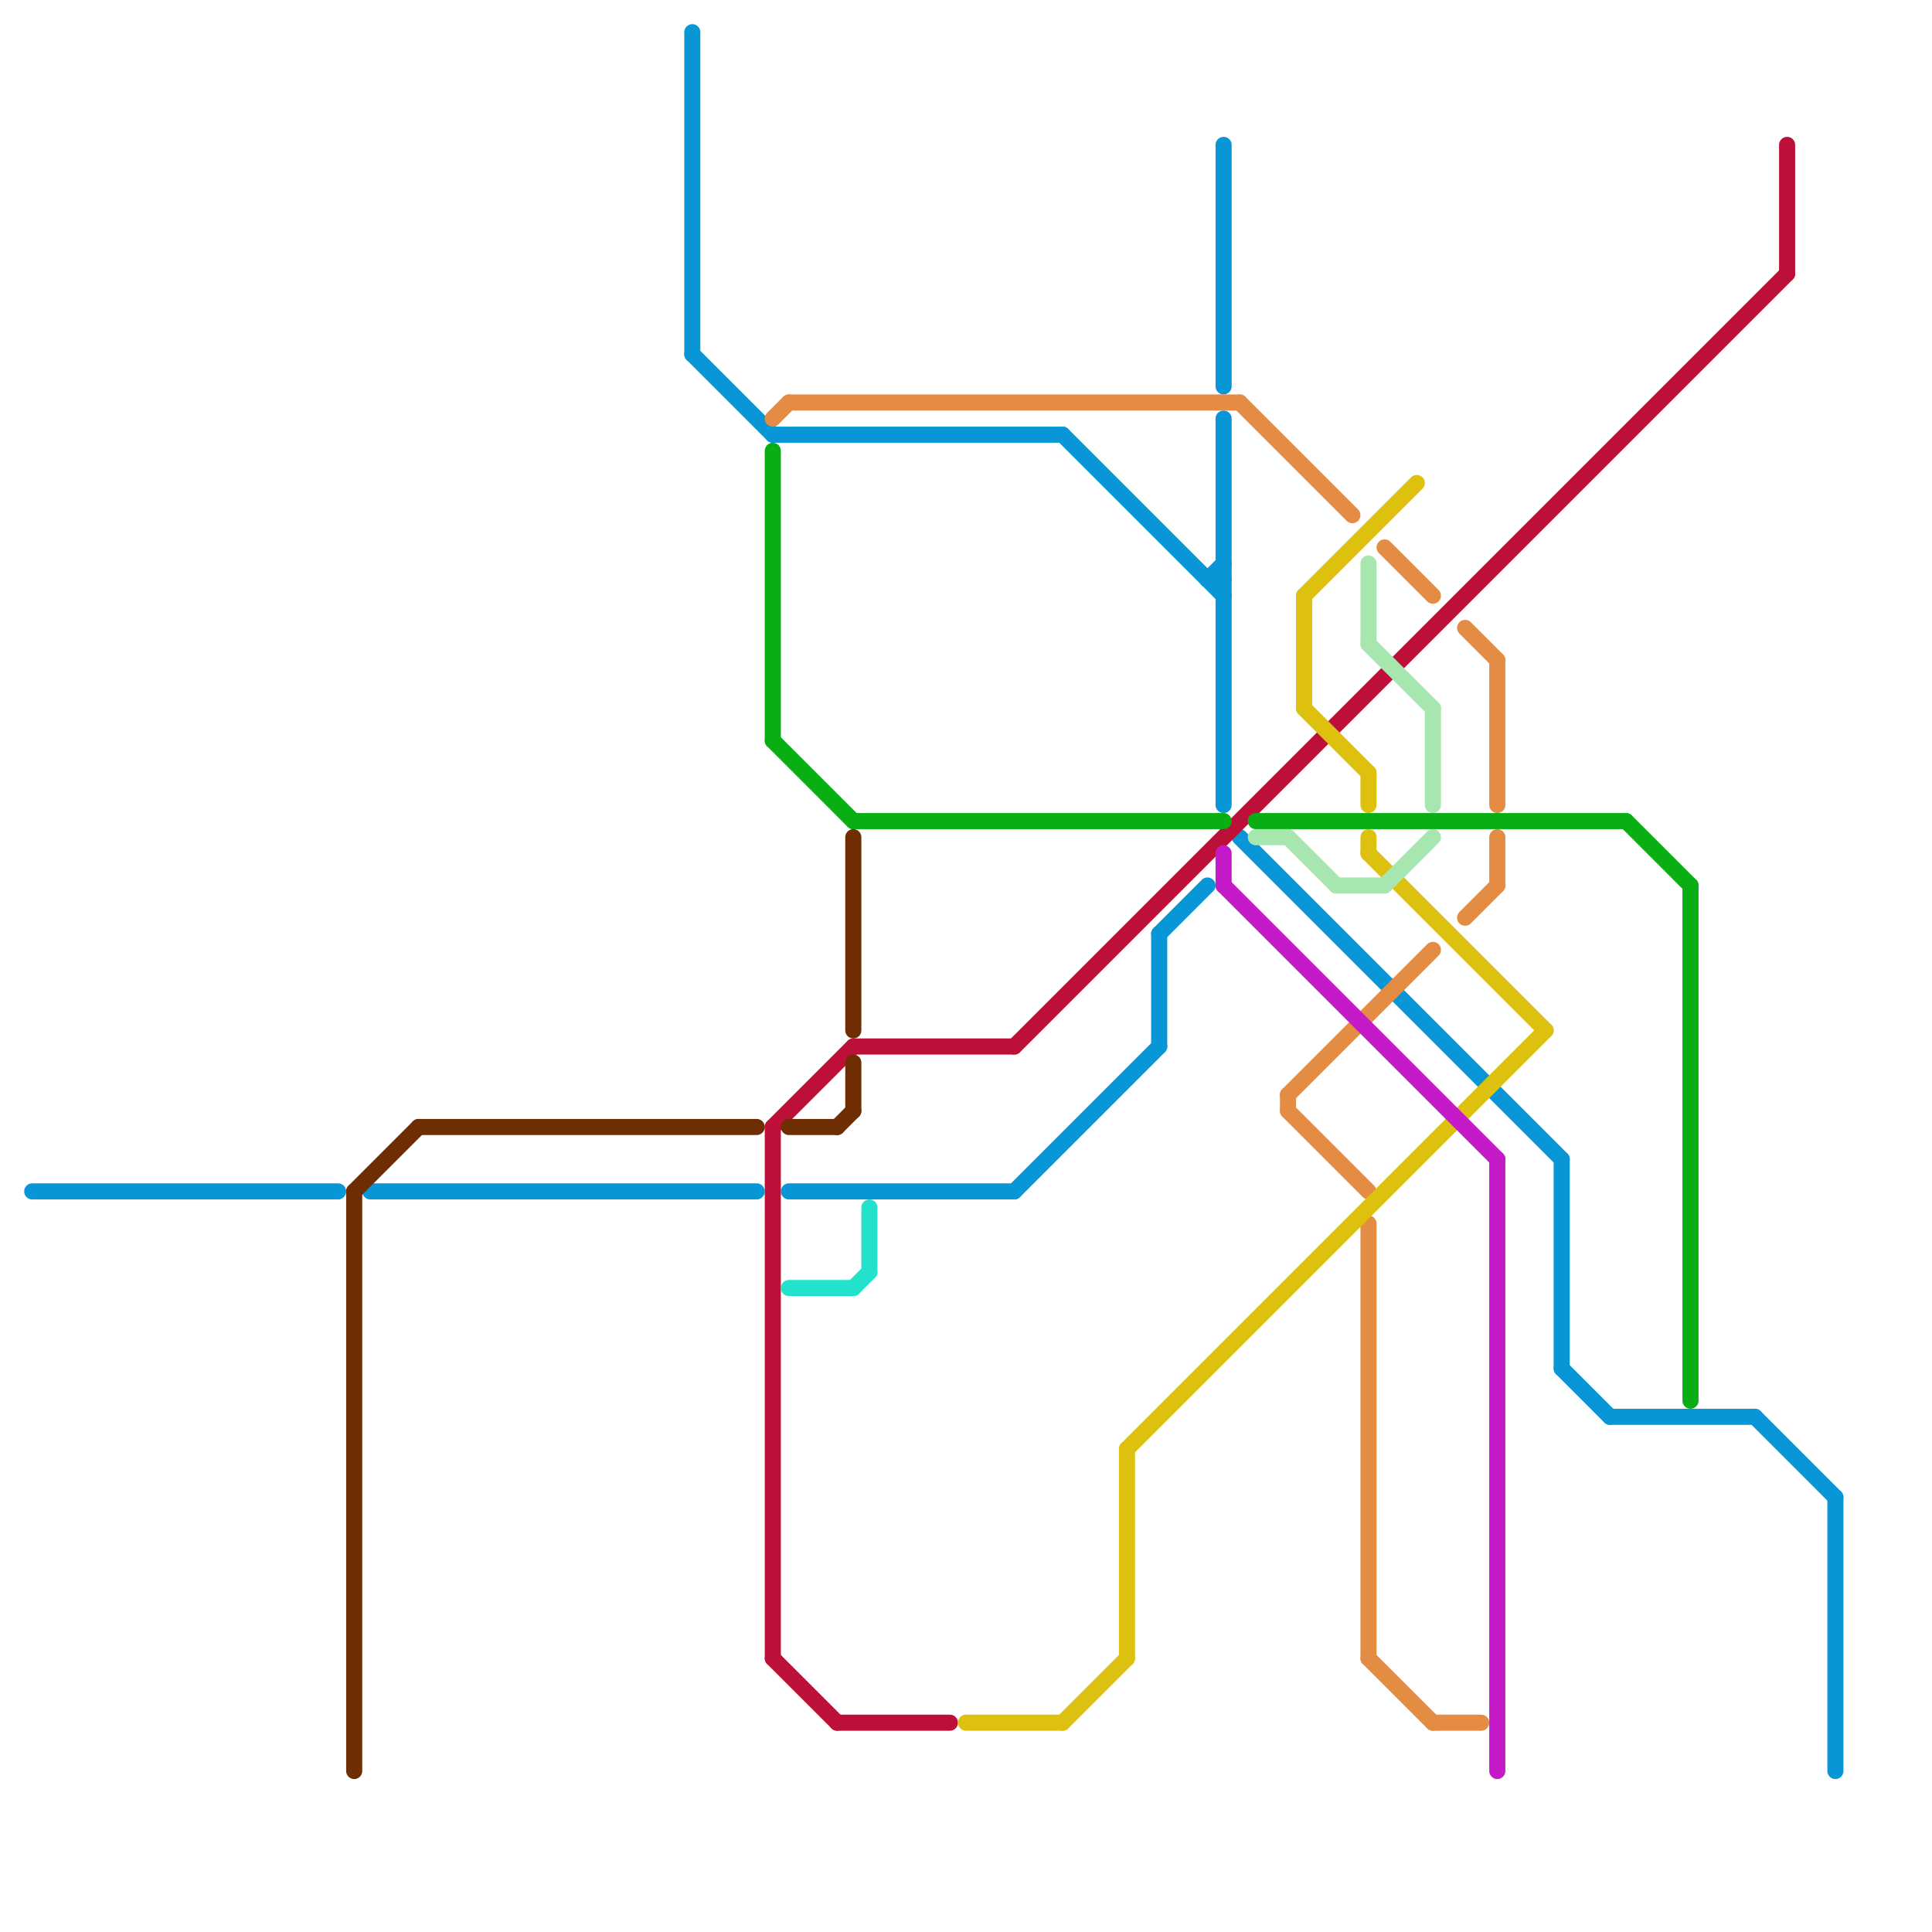 
<svg version="1.1" xmlns="http://www.w3.org/2000/svg" viewBox="0 0 120 120">
<style>line { stroke-width: 1; fill: none; stroke-linecap: round; stroke-linejoin: round; } .c0 { stroke: #0896d7 } .c1 { stroke: #bd1038 } .c2 { stroke: #09ae14 } .c3 { stroke: #6e2d02 } .c4 { stroke: #e48c44 } .c5 { stroke: #22e2cc } .c6 { stroke: #ddc10e } .c7 { stroke: #c41ac7 } .c8 { stroke: #a7e6af }</style><line class="c0" x1="43" y1="2" x2="43" y2="22"/><line class="c0" x1="72" y1="58" x2="75" y2="55"/><line class="c0" x1="49" y1="74" x2="63" y2="74"/><line class="c0" x1="66" y1="27" x2="76" y2="37"/><line class="c0" x1="109" y1="88" x2="114" y2="93"/><line class="c0" x1="23" y1="74" x2="47" y2="74"/><line class="c0" x1="75" y1="36" x2="76" y2="35"/><line class="c0" x1="100" y1="88" x2="109" y2="88"/><line class="c0" x1="72" y1="58" x2="72" y2="65"/><line class="c0" x1="2" y1="74" x2="21" y2="74"/><line class="c0" x1="97" y1="85" x2="100" y2="88"/><line class="c0" x1="77" y1="52" x2="97" y2="72"/><line class="c0" x1="43" y1="22" x2="48" y2="27"/><line class="c0" x1="63" y1="74" x2="72" y2="65"/><line class="c0" x1="48" y1="27" x2="66" y2="27"/><line class="c0" x1="76" y1="26" x2="76" y2="50"/><line class="c0" x1="76" y1="9" x2="76" y2="24"/><line class="c0" x1="114" y1="93" x2="114" y2="110"/><line class="c0" x1="97" y1="72" x2="97" y2="85"/><line class="c0" x1="75" y1="36" x2="76" y2="36"/><line class="c1" x1="111" y1="9" x2="111" y2="17"/><line class="c1" x1="48" y1="70" x2="53" y2="65"/><line class="c1" x1="53" y1="65" x2="63" y2="65"/><line class="c1" x1="48" y1="70" x2="48" y2="103"/><line class="c1" x1="48" y1="103" x2="52" y2="107"/><line class="c1" x1="52" y1="107" x2="59" y2="107"/><line class="c1" x1="63" y1="65" x2="111" y2="17"/><line class="c2" x1="48" y1="46" x2="53" y2="51"/><line class="c2" x1="101" y1="51" x2="105" y2="55"/><line class="c2" x1="78" y1="51" x2="101" y2="51"/><line class="c2" x1="53" y1="51" x2="76" y2="51"/><line class="c2" x1="105" y1="55" x2="105" y2="87"/><line class="c2" x1="48" y1="28" x2="48" y2="46"/><line class="c3" x1="53" y1="66" x2="53" y2="69"/><line class="c3" x1="53" y1="52" x2="53" y2="64"/><line class="c3" x1="22" y1="74" x2="26" y2="70"/><line class="c3" x1="22" y1="74" x2="22" y2="110"/><line class="c3" x1="49" y1="70" x2="52" y2="70"/><line class="c3" x1="26" y1="70" x2="47" y2="70"/><line class="c3" x1="52" y1="70" x2="53" y2="69"/><line class="c4" x1="89" y1="107" x2="92" y2="107"/><line class="c4" x1="91" y1="57" x2="93" y2="55"/><line class="c4" x1="49" y1="25" x2="77" y2="25"/><line class="c4" x1="93" y1="52" x2="93" y2="55"/><line class="c4" x1="77" y1="25" x2="84" y2="32"/><line class="c4" x1="93" y1="41" x2="93" y2="50"/><line class="c4" x1="48" y1="26" x2="49" y2="25"/><line class="c4" x1="80" y1="69" x2="85" y2="74"/><line class="c4" x1="85" y1="76" x2="85" y2="103"/><line class="c4" x1="80" y1="68" x2="89" y2="59"/><line class="c4" x1="91" y1="39" x2="93" y2="41"/><line class="c4" x1="85" y1="103" x2="89" y2="107"/><line class="c4" x1="80" y1="68" x2="80" y2="69"/><line class="c4" x1="86" y1="34" x2="89" y2="37"/><line class="c5" x1="53" y1="80" x2="54" y2="79"/><line class="c5" x1="49" y1="80" x2="53" y2="80"/><line class="c5" x1="54" y1="75" x2="54" y2="79"/><line class="c6" x1="81" y1="44" x2="85" y2="48"/><line class="c6" x1="70" y1="90" x2="70" y2="103"/><line class="c6" x1="85" y1="48" x2="85" y2="50"/><line class="c6" x1="60" y1="107" x2="66" y2="107"/><line class="c6" x1="85" y1="53" x2="96" y2="64"/><line class="c6" x1="85" y1="52" x2="85" y2="53"/><line class="c6" x1="66" y1="107" x2="70" y2="103"/><line class="c6" x1="81" y1="37" x2="88" y2="30"/><line class="c6" x1="81" y1="37" x2="81" y2="44"/><line class="c6" x1="70" y1="90" x2="96" y2="64"/><line class="c7" x1="76" y1="55" x2="93" y2="72"/><line class="c7" x1="93" y1="72" x2="93" y2="110"/><line class="c7" x1="76" y1="53" x2="76" y2="55"/><line class="c8" x1="80" y1="52" x2="83" y2="55"/><line class="c8" x1="89" y1="44" x2="89" y2="50"/><line class="c8" x1="85" y1="40" x2="89" y2="44"/><line class="c8" x1="78" y1="52" x2="80" y2="52"/><line class="c8" x1="83" y1="55" x2="86" y2="55"/><line class="c8" x1="85" y1="35" x2="85" y2="40"/><line class="c8" x1="86" y1="55" x2="89" y2="52"/>


</svg>

